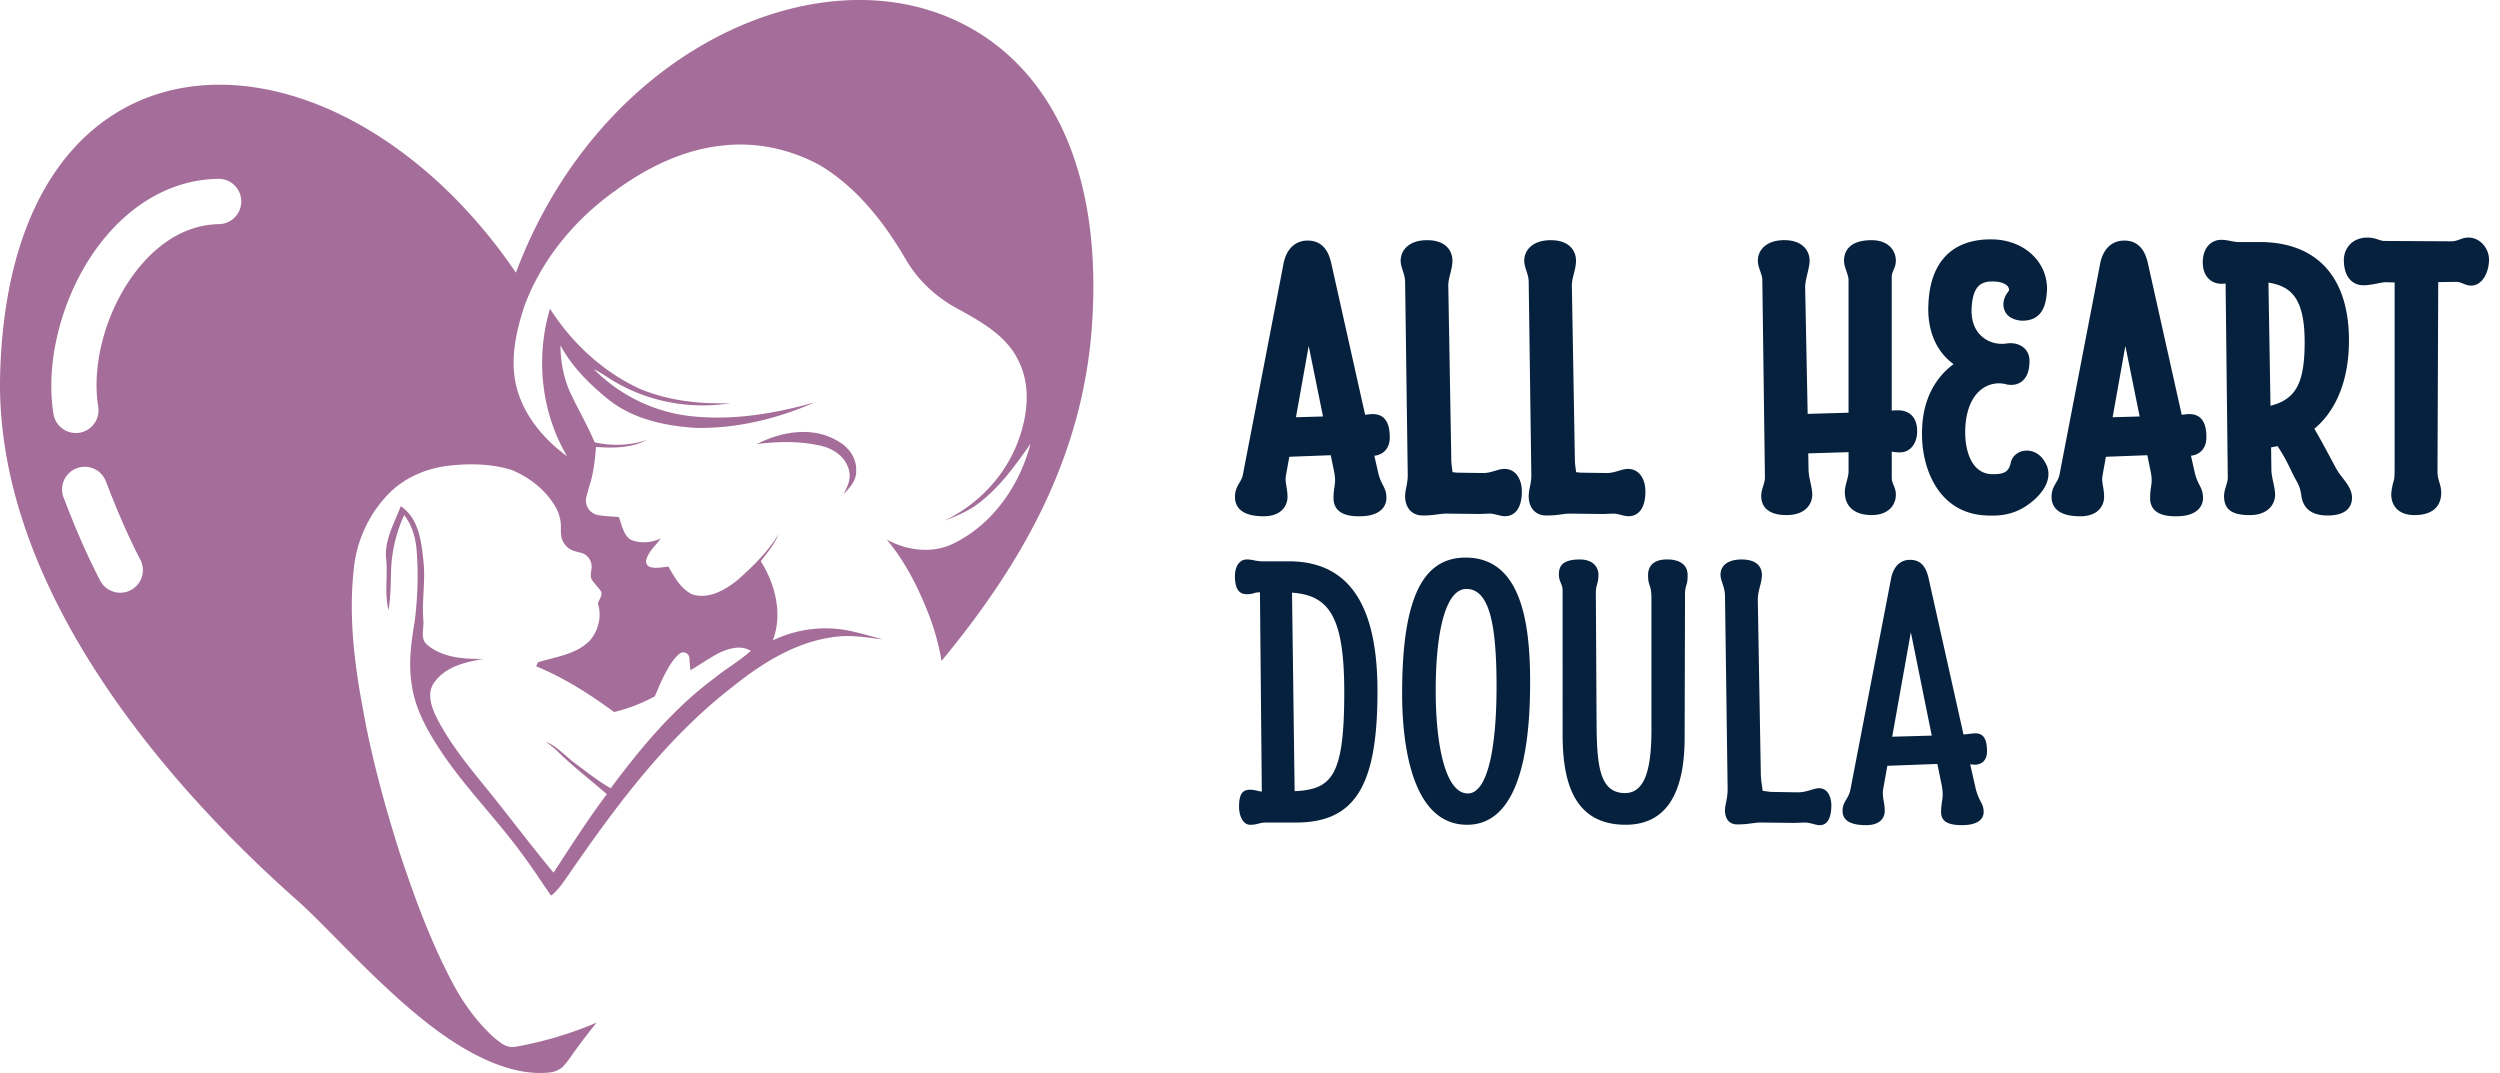 <svg xmlns="http://www.w3.org/2000/svg" width="226" height="97" fill="none"><g clip-path="url(#a)"><path fill="#A56D99" fill-rule="evenodd" d="M83.453.766C70.918-2.75 53.692 5.93 46.638 24.646 41.612 17.247 35.205 12.053 28.83 9.498c-5.271-2.11-10.542-2.432-15.1-.826C6.253 11.307.423 19.2.014 33.787c-.52 18.496 13.863 36.118 26.869 47.62 2.736 2.42 7.3 7.683 12.075 11.336 3.632 2.782 7.442 4.577 10.75 4.208.299-.033.677-.138 1.064-.423.345-.257 1.077-1.361 1.254-1.601a65.112 65.112 0 0 1 1.906-2.482 33.59 33.59 0 0 1-7.28 2.173c-.208.038-.42.046-.628.004-.458-.095-.757-.353-1.086-.602a4.505 4.505 0 0 1-.273-.22c-1.42-1.282-2.576-2.839-3.514-4.503-2.113-3.87-3.63-8.026-5.018-12.201-1.377-4.339-2.577-8.744-3.367-13.23-.75-4.025-1.232-8.15-.801-12.24a11.377 11.377 0 0 1 3.285-7.11c1.44-1.398 3.374-2.201 5.358-2.42 1.891-.215 3.848-.177 5.674.4 1.64.685 3.13 1.866 3.99 3.427.304.55.447 1.177.433 1.806-.013.55.005 1.099.403 1.535.334.456.854.576 1.374.696.65.15 1.079.772.992 1.433-.038.285-.086.57-.05.841.18.418.551.718.806 1.087.367.377-.071.852-.182 1.246.378 1.12.049 2.443-.716 3.328-1.237 1.279-3.089 1.471-4.704 1.98-.04.09-.114.27-.153.358 2.53 1.048 4.84 2.52 7.041 4.133a14.883 14.883 0 0 0 3.685-1.422c.472-1.112.937-2.246 1.644-3.234.175-.21.374-.458.605-.632.345-.258.84-.017.872.414.027.363.046.728.093 1.092.876-.498 1.695-1.092 2.59-1.559.886-.41 1.961-.741 2.87-.187-1.021.914-2.222 1.6-3.289 2.463-3.688 2.736-6.657 6.292-9.375 9.958-1.127-.634-2.132-1.452-3.17-2.213-.907-.649-1.638-1.564-2.695-1.986.394.295.785.587 1.132.934 1.382 1.352 2.921 2.529 4.382 3.797-1.719 2.287-3.256 4.704-4.82 7.096-1.675-2.007-3.256-4.09-4.88-6.137-2.037-2.6-4.307-5.076-5.78-8.059-.43-.924-.794-2.123-.104-3.023 1.025-1.419 2.815-1.824 4.44-2.102-1.758.018-3.684-.087-5.098-1.273-.668-.556-.267-1.493-.345-2.231-.15-1.755.202-3.51.015-5.267-.19-1.8-.41-3.933-2.057-5.032-.598 1.575-1.55 3.161-1.308 4.907.118 1.497-.166 3.03.205 4.5.154-1.097.204-2.202.218-3.308.022-1.817.422-3.61 1.178-5.263l.012-.03c.756.943 1.06 2.153 1.141 3.338.151 2.044.075 4.104-.169 6.137-.321 1.936-.612 3.922-.281 5.875.27 1.966 1.202 3.76 2.258 5.41 2.213 3.516 5.204 6.442 7.648 9.787.946 1.246 1.79 2.567 2.681 3.851.596-.447 1.007-1.068 1.43-1.662 4.314-6.27 8.905-12.515 14.974-17.21 2.667-2.143 5.716-4.064 9.175-4.509 1.474-.221 2.95.04 4.41.218-.927-.25-1.848-.52-2.784-.732a10.902 10.902 0 0 0-7.155.821c.9-2.385.235-5.067-1.092-7.156.598-.781 1.25-1.544 1.618-2.465-.94 1.582-2.28 2.87-3.633 4.098-1.148.934-2.678 1.86-4.206 1.35-1.017-.512-1.582-1.546-2.122-2.496-.54.049-1.114.185-1.637.042a.536.536 0 0 1-.369-.663c.205-.745.869-1.314 1.317-1.928-.82.378-1.811.487-2.656.138a.779.779 0 0 1-.222-.136c-.545-.481-.661-1.28-.917-1.933-.625-.07-1.276-.064-1.895-.185a1.34 1.34 0 0 1-1.049-1.614c.073-.323.186-.645.251-.935.396-1.165.538-2.384.623-3.605 1.552.11 3.21.111 4.617-.645-1.499.535-3.209.57-4.733.23-.634-1.5-1.452-2.907-2.15-4.377-.645-1.364-.933-2.883-.944-4.387 1.03 1.909 2.6 3.473 4.27 4.834 2.236 1.824 5.176 2.449 7.99 2.623 3.687.062 7.36-.826 10.72-2.309-3.666 1.04-7.516 1.677-11.33 1.23-3.249-.383-6.325-1.902-8.627-4.222.712.32 1.317.821 1.999 1.192 3.1 1.79 6.831 2.449 10.362 1.87-2.78.1-5.613-.213-8.198-1.29-3.352-1.536-6.156-4.152-8.131-7.244-1.32 4.413-.807 9.356 1.546 13.337-2.106-1.534-3.886-3.652-4.56-6.206-.633-2.456-.075-5.029.703-7.382 1.555-4.196 4.533-7.79 8.158-10.382 2.9-2.126 6.265-3.799 9.886-4.13 2.969-.328 6.021.357 8.636 1.774 3.37 2.007 5.847 5.19 7.798 8.533 1.13 1.95 2.855 3.517 4.853 4.549 2.059 1.144 4.297 2.403 5.34 4.632 1.118 2.226.825 4.856.002 7.126-1.152 3.202-3.647 5.855-6.714 7.308 1.256-.469 2.513-1.017 3.527-1.915 1.71-1.413 2.996-3.237 4.264-5.034-.99 3.788-3.443 7.327-7.03 9.046-1.905.908-4.16.597-5.972-.387 1.697 2.002 2.875 4.394 3.825 6.825a21.833 21.833 0 0 1 1.134 4.14C92.314 51.05 97.888 41.388 98.715 29.4 99.883 12.464 92.723 3.37 83.467.772l-.014-.006ZM11.816 53.353a2.051 2.051 0 0 1-2.764-.872c-1.268-2.438-2.322-4.938-3.305-7.505a2.05 2.05 0 0 1 1.181-2.645 2.05 2.05 0 0 1 2.646 1.181c.926 2.42 1.915 4.78 3.112 7.078a2.05 2.05 0 0 1-.872 2.763h.002Zm7.962-33.09c-2.853.053-5.26 1.6-7.092 3.776-2.947 3.504-4.462 8.65-3.806 12.733a2.049 2.049 0 1 1-4.047.649C4.01 32.292 5.847 25.803 9.55 21.4c2.602-3.094 6.094-5.16 10.151-5.234a2.048 2.048 0 1 1 .077 4.095v.002Z" clip-rule="evenodd"/><path fill="#A56D99" fill-rule="evenodd" d="M77.398 42.615c.08-1.141-.641-2.186-1.619-2.72-2.25-1.386-5.127-.905-7.366.249 1.894-.24 3.847-.289 5.718.136 1.236.27 2.399 1.047 2.651 2.386.14.754-.223 1.382-.521 2.018.53-.583 1.163-1.217 1.137-2.07Z" clip-rule="evenodd"/><path fill="#06213D" d="M125.631 39.52c0-.835-.169-1.384-.53-1.729-.271-.26-.633-.368-1.083-.357a8.376 8.376 0 0 0-.567.056l-.045.005-3.086-13.812c-.14-.529-.508-1.935-2.105-1.935-1.123 0-1.919.752-2.181 2.067l-3.676 19.09c-.059.302-.178.502-.312.733-.191.323-.405.69-.405 1.282 0 .8.45 1.752 2.594 1.752 1.592 0 2.155-.943 2.155-1.752 0-.38-.052-.69-.1-.965-.058-.348-.105-.624-.041-.975l.305-1.688 3.746-.14.324 1.592c.109.603.065.9.009 1.28-.04.268-.084.567-.084.998 0 1.65 1.775 1.65 2.359 1.65 2.251 0 2.425-1.263 2.425-1.65 0-.55-.158-.86-.325-1.183-.138-.269-.296-.572-.429-1.146l-.338-1.495c.682-.07 1.396-.536 1.396-1.673l-.006-.006Zm-6.032-1.87-2.444.069 1.152-6.453 1.292 6.384ZM135.993 42.391c-.27 0-.539.08-.823.166-.338.1-.687.205-1.094.205l-2.267-.033c-.165 0-.331-.023-.496-.049-.056-.396-.115-.803-.115-1.144l-.27-15.593c-.017-.444.08-.821.183-1.223.093-.363.189-.741.189-1.157 0-.896-.601-1.851-2.289-1.851-1.688 0-2.391.955-2.391 1.85 0 .319.1.622.194.915.104.314.209.64.209 1.015l.236 17.315c.018.503-.062.898-.131 1.245-.054.272-.105.528-.105.797 0 1.063.621 1.75 1.583 1.75.628 0 1.026-.055 1.379-.102.254-.034.485-.067.774-.067l3.025.034.859-.034c.275 0 .507.062.734.12.217.056.442.114.684.114.456 0 1.513-.22 1.513-2.256 0-1.007-.489-2.02-1.583-2.02l.002.003ZM147.162 42.391c-.271 0-.54.08-.823.166-.338.1-.687.205-1.092.205l-2.268-.033a3.28 3.28 0 0 1-.496-.049c-.056-.396-.114-.803-.114-1.144l-.271-15.593c-.016-.444.08-.821.184-1.223.092-.363.189-.741.189-1.155 0-.896-.602-1.852-2.29-1.852-1.688 0-2.391.956-2.391 1.852 0 .318.1.621.195.913.103.315.209.64.209 1.016l.236 17.315c.018.503-.062.898-.131 1.245a4 4 0 0 0-.105.797c0 1.063.621 1.75 1.582 1.75.629 0 1.027-.055 1.379-.102.255-.035.485-.067.774-.067l3.025.034.86-.034c.274 0 .507.061.734.12.216.056.441.114.683.114.456 0 1.514-.22 1.514-2.256 0-1.007-.489-2.02-1.583-2.02v.001ZM171.556 37.094c-.236 0-.39.009-.543.023V25.082c0-.298.073-.466.164-.678.096-.222.207-.474.207-.841 0-.921-.678-1.851-2.19-1.851-2.167 0-2.493 1.159-2.493 1.85 0 .339.11.653.217.956.096.28.189.544.189.798v11.992l-3.694.107-.227-11.46c0-.341.107-.797.209-1.237.1-.428.194-.835.194-1.157 0-.854-.6-1.851-2.289-1.851-1.69 0-2.391.955-2.391 1.851 0 .338.109.652.216.956.096.28.189.543.189.804l.236 17.839c0 .263-.076.514-.158.777-.087.285-.178.58-.178.909 0 .641.298 1.717 2.291 1.717 1.715 0 2.324-.998 2.324-1.852 0-.316-.078-.69-.162-1.084-.085-.407-.174-.829-.174-1.183l-.026-1.46 3.643-.108v1.744c0 .273-.083.583-.163.885-.086.32-.175.65-.175.97 0 1.326.883 2.087 2.426 2.087 1.543 0 2.189-.93 2.189-1.85 0-.362-.107-.622-.203-.85-.089-.214-.167-.4-.167-.7v-2.333c.203.034.419.067.746.067.911 0 1.549-.788 1.549-1.918 0-1.197-.638-1.886-1.75-1.886l-.006.002ZM182.954 40.758c-.63.104-1.097.549-1.194 1.134-.185.766-.605 1.002-1.717.97a1.989 1.989 0 0 1-1.442-.652c-.656-.707-1-1.977-.94-3.481.093-2.062.845-3.06 1.461-3.532a2.579 2.579 0 0 1 2.09-.492c.579.169 1.119.1 1.52-.195.467-.341.713-.933.731-1.742.043-.687-.242-1.094-.491-1.315-.401-.358-1.017-.503-1.622-.394-.834.107-1.648-.139-2.233-.68-.631-.583-.936-1.45-.882-2.509.099-2.078.893-2.472 2.048-2.421.616.02 1.334.243 1.336.773-.004.042-.028.08-.113.197a1.87 1.87 0 0 0-.396 1.003c-.042.915.607 1.517 1.706 1.57 2.035 0 2.169-1.832 2.233-2.75.078-2.514-1.986-4.49-4.804-4.598-3.652-.12-5.763 1.944-5.916 5.838-.071 1.139.033 3.81 2.273 5.435-1.773 1.317-2.754 3.323-2.845 5.839-.104 2.404.61 4.684 1.911 6.099 1.005 1.092 2.319 1.678 3.894 1.744.174.01.343.014.509.014 1.546 0 2.687-.436 3.848-1.451 1.751-1.603 1.255-2.883.979-3.327-.403-.783-1.168-1.208-1.942-1.077h-.002ZM199.457 39.52c0-.833-.169-1.384-.53-1.729-.271-.26-.64-.368-1.085-.357-.26.018-.412.036-.567.054a.424.424 0 0 1-.047.007l-3.085-13.814c-.14-.529-.511-1.933-2.106-1.933-1.125 0-1.919.752-2.18 2.067l-3.678 19.09c-.06.302-.178.502-.312.733-.191.323-.406.69-.406 1.282 0 .8.451 1.752 2.595 1.752 1.592 0 2.155-.943 2.155-1.752 0-.38-.053-.69-.1-.965-.058-.348-.105-.624-.042-.975l.304-1.688 3.746-.14.325 1.592c.109.601.066.9.01 1.28-.04.266-.084.567-.084.998 0 1.65 1.775 1.65 2.358 1.65 2.252 0 2.426-1.263 2.426-1.65 0-.55-.158-.86-.325-1.183-.138-.269-.295-.572-.429-1.146l-.338-1.495c.681-.071 1.395-.536 1.395-1.673v-.006Zm-6.032-1.87-2.444.069 1.152-6.453 1.292 6.384ZM211.213 42.402l-.16-.3c-.856-1.602-1.226-2.3-1.835-3.342 2.022-1.68 3.129-4.493 3.129-7.976 0-5.612-2.762-8.773-7.789-8.902h-2.126c-.289 0-.533-.047-.789-.098-.258-.05-.525-.103-.83-.103-1.007 0-1.683.812-1.683 2.02 0 1.44.907 1.953 1.683 1.953.136 0 .263-.01.381-.026l.197 17.535c0 .264-.079.515-.158.778-.088.285-.179.58-.179.908 0 1.203.696 1.717 2.324 1.717s2.291-.96 2.291-1.851c0-.316-.079-.69-.161-1.087-.087-.407-.175-.826-.175-1.179l-.027-2.007c.207-.033.403-.075.578-.116.581.848.961 1.644 1.248 2.24.126.261.233.483.331.661.376.658.49.932.585 1.628.18 1.16.976 1.747 2.373 1.747l.129-.001c1.713-.053 2.073-.907 2.073-1.635-.027-.693-.416-1.198-.827-1.734-.201-.263-.409-.534-.578-.828l-.005-.002ZM208.34 30.92c0 3.679-.765 5.17-3.087 5.762l-.185-11.132c2.081.33 3.272 1.45 3.272 5.372v-.002ZM223.114 21.477c-.293 0-.529.086-.756.17-.24.086-.465.168-.792.168l-6.009-.034c-.196 0-.347-.051-.539-.115-.251-.083-.562-.189-1.011-.189-1.393 0-2.122 1.018-2.122 2.02 0 1.688.905 2.29 1.752 2.29.458 0 .896-.086 1.281-.162.323-.064.63-.127.865-.11l.692.02V42.15c0 .41 0 1.097-.076 1.3-.077.23-.228.856-.228 1.263 0 .896.549 1.851 2.09 1.851 2.109 0 2.426-1.266 2.426-2.02 0-.381-.088-.668-.169-.945-.088-.287-.168-.557-.168-.977l.066-17.119 1.624-.022c.242 0 .434.078.638.16.205.084.438.178.712.178 1.012 0 1.617-1.199 1.617-2.358 0-.96-.757-1.987-1.886-1.987l-.007.003ZM111.637 52.094c0-.843.371-1.518 1.079-1.518.54 0 .811.169 1.45.169h2.599c5.567.136 7.76 4.52 7.76 11.74 0 8.467-1.957 11.908-7.455 11.873h-2.598c-.642 0-.776.202-1.45.202-.709 0-1.012-.91-1.012-1.619 0-1.213.338-1.551 1.012-1.551.405 0 .676.136 1.046.169l-.169-18.013c-.574 0-.539.169-1.181.169-.708 0-1.079-.473-1.079-1.619l-.002-.002Zm5.398 19.43c3.374-.169 4.486-1.35 4.486-8.94 0-6.747-1.315-8.771-4.722-9.007l.236 17.947ZM126.752 62.686c0-8.602 1.855-12.28 5.735-12.28 4.96 0 5.836 5.702 5.836 11.233 0 5.194-.674 12.92-5.702 12.92-5.027 0-5.87-7.353-5.87-11.873h.001Zm8.536-.607c0-5.634-.641-8.838-2.732-8.838-1.821 0-2.768 3.677-2.768 9.209 0 4.892.878 9.278 2.902 9.278 1.823 0 2.598-4.251 2.598-9.649ZM140.925 51.89c0-.74.37-1.314 1.889-1.314 1.214 0 1.686.708 1.686 1.382 0 .81-.236.91-.236 1.619l.067 11.976c.035 3.642.271 6.14 2.564 6.14 1.957 0 2.429-2.53 2.395-6.14V54.116c0-1.35-.304-1.046-.304-2.125 0-.709.371-1.417 1.721-1.417 1.417 0 1.855.708 1.855 1.417 0 1.079-.236.776-.236 1.788l-.035 12.886c0 5.295-1.822 7.893-5.331 7.893-4.858 0-5.701-4.184-5.701-8.197V53.373c0-.606-.338-.743-.338-1.484l.004.002ZM155.94 73.245c0-.54.27-1.114.236-2.057l-.236-17.306c0-.81-.405-1.383-.405-1.922 0-.776.574-1.383 1.922-1.383 1.348 0 1.82.674 1.82 1.383 0 .776-.405 1.45-.37 2.394l.271 15.586c0 .472.101 1.046.169 1.552.303.034.606.1.91.1l2.26.034c.843 0 1.45-.37 1.922-.37.843 0 1.114.877 1.114 1.55 0 .508-.067 1.788-1.046 1.788-.406 0-.811-.236-1.418-.236l-.877.035-3.004-.035c-.708 0-1.079.17-2.158.17-.945 0-1.114-.811-1.114-1.283h.004ZM166.567 73.312c0-.843.54-1.08.709-1.922l3.677-19.094c.135-.674.54-1.686 1.721-1.686s1.484.945 1.653 1.586l3.173 14.201c.437-.034.539-.067 1.012-.101.741-.033 1.113.44 1.113 1.62 0 .945-.606 1.214-1.113 1.214l-.406-.035.473 2.091c.303 1.316.743 1.383.743 2.228 0 .572-.44 1.18-1.957 1.18-1.383 0-1.889-.405-1.889-1.18 0-1.012.27-1.249.067-2.362l-.405-1.991-4.521.169-.371 2.058c-.134.741.135 1.214.135 2.024 0 .507-.304 1.282-1.686 1.282-1.855 0-2.126-.743-2.126-1.282h-.002Zm8.064-6.813-1.89-9.345-1.686 9.445 3.576-.1Z"/></g><defs><clipPath id="a"><path fill="#fff" d="M0 0h226v97H0z"/></clipPath></defs></svg>